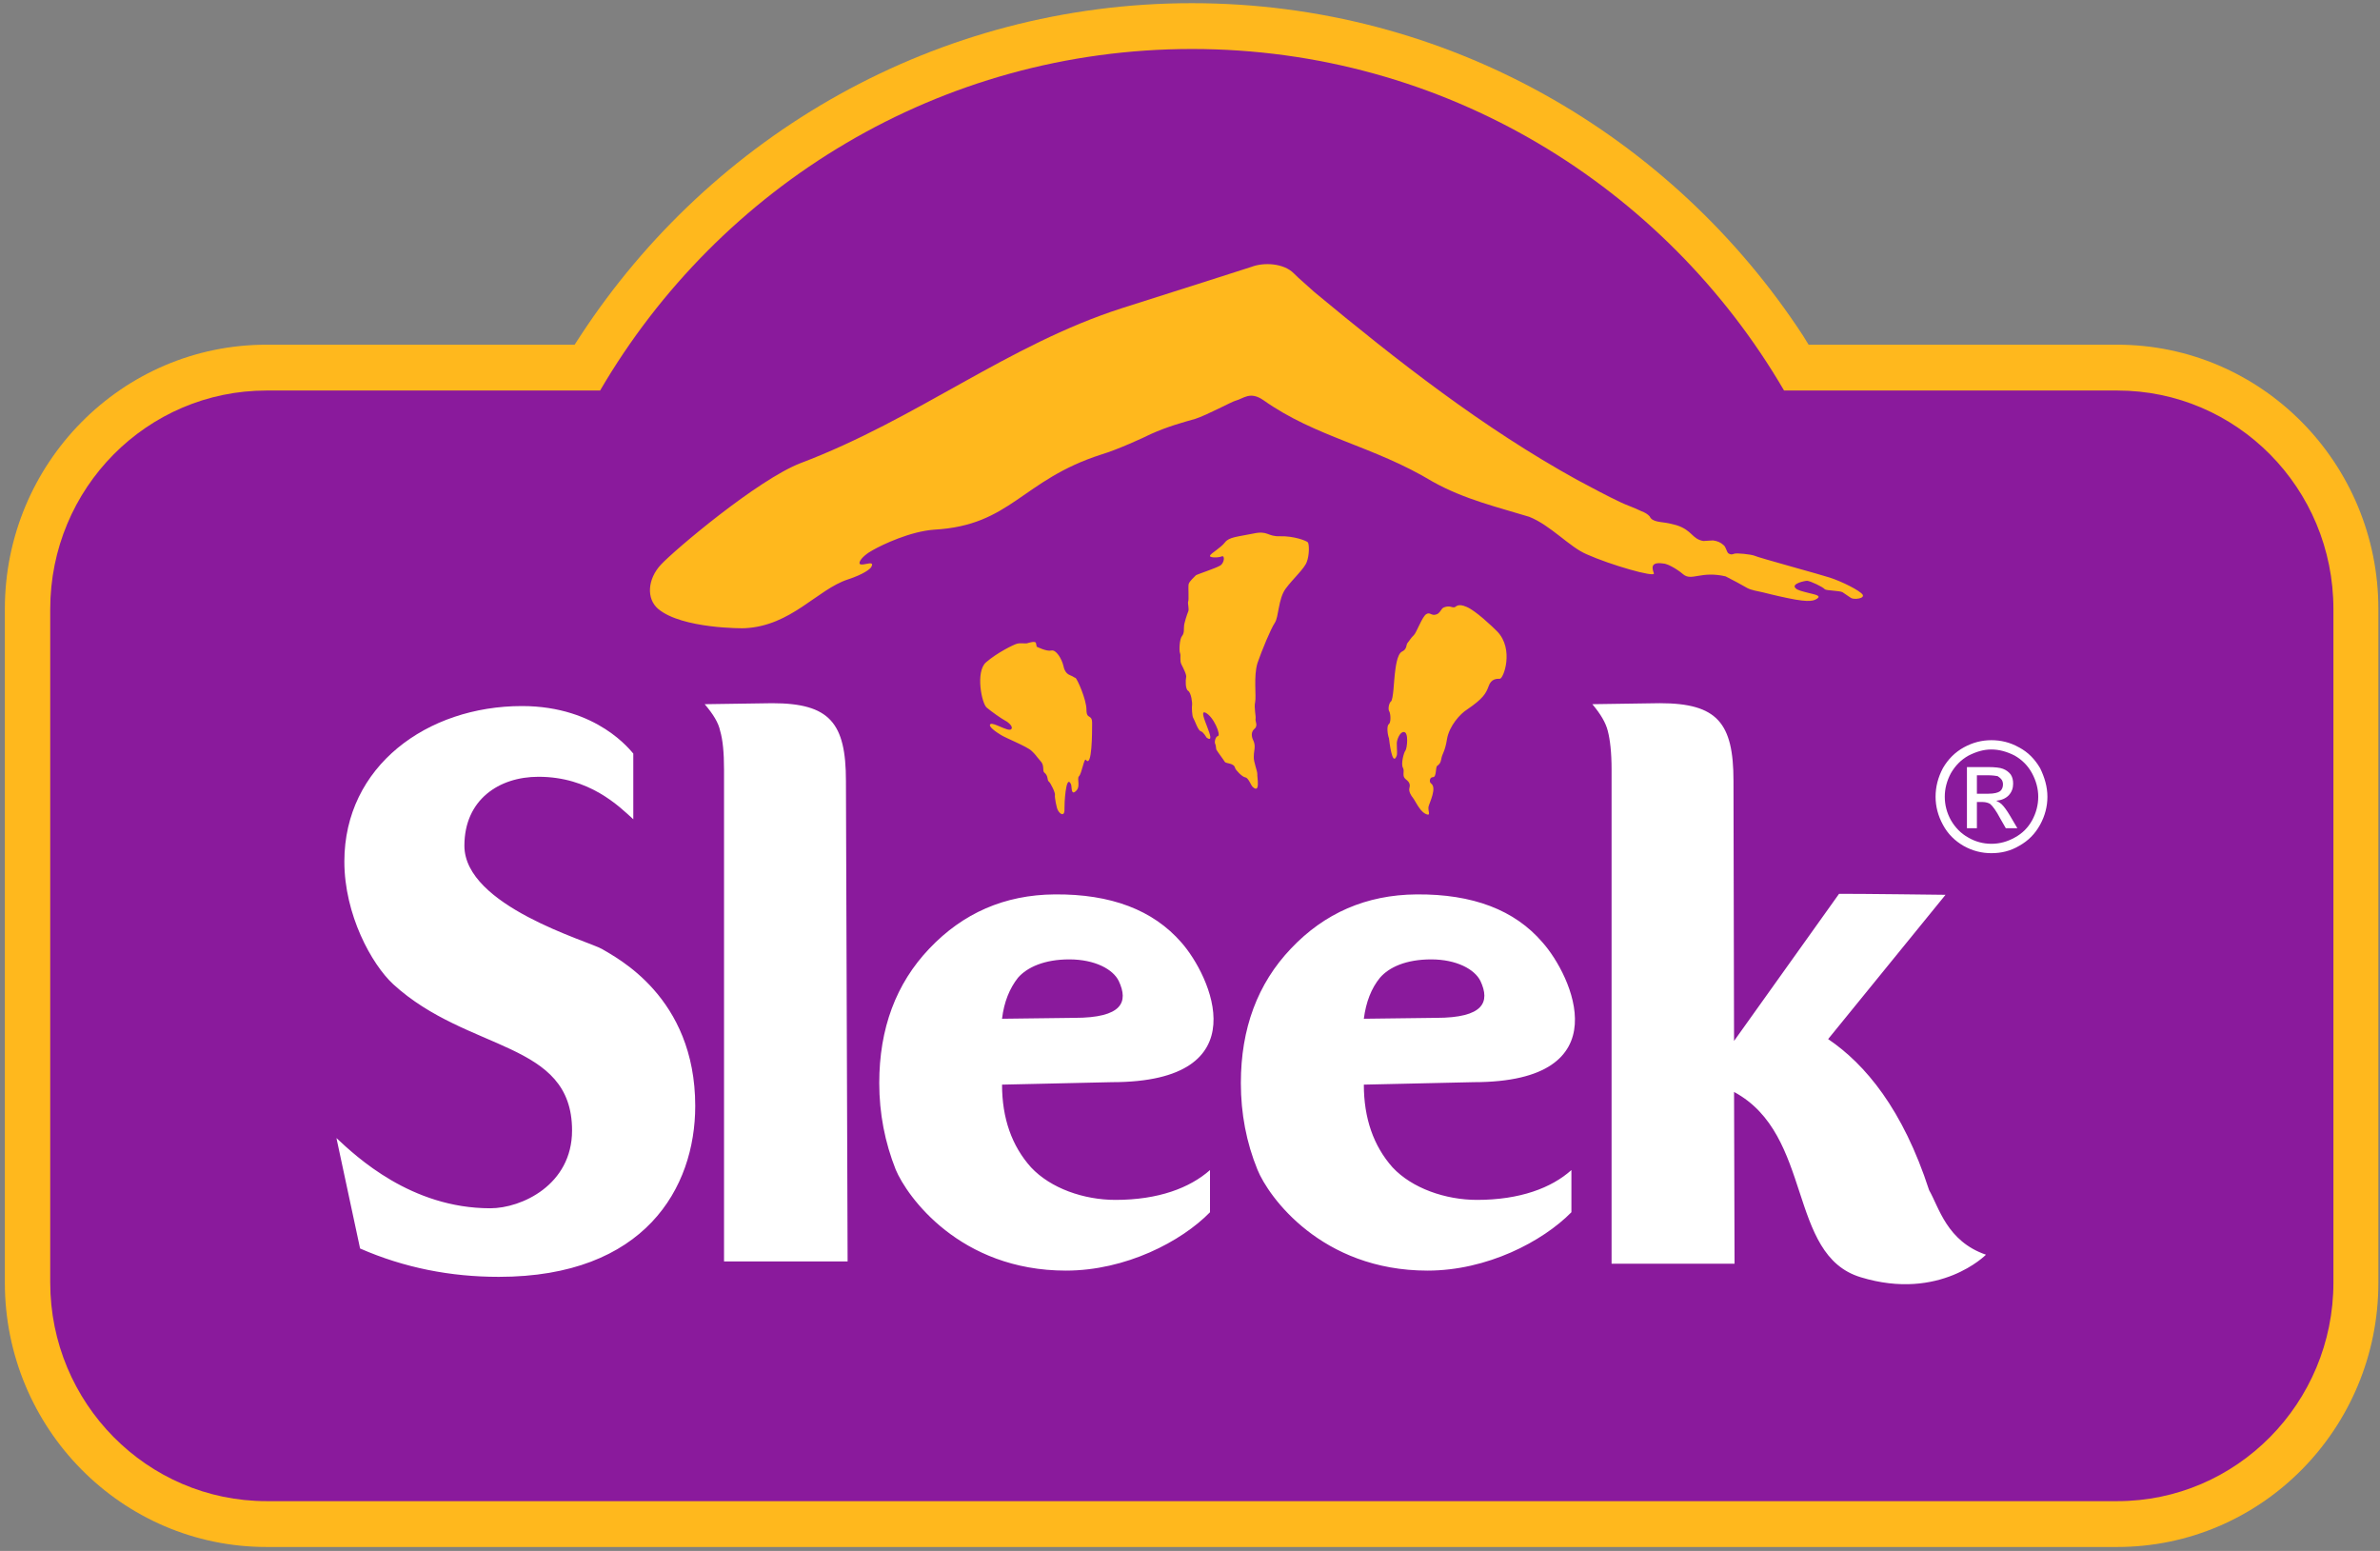 <?xml version="1.0" encoding="UTF-8" standalone="no"?>
<svg
   xmlns:dc="http://purl.org/dc/elements/1.1/"
   xmlns:cc="http://creativecommons.org/ns#"
   xmlns:rdf="http://www.w3.org/1999/02/22-rdf-syntax-ns#"
   xmlns:svg="http://www.w3.org/2000/svg"
   xmlns="http://www.w3.org/2000/svg"
   xmlns:sodipodi="http://sodipodi.sourceforge.net/DTD/sodipodi-0.dtd"
   xmlns:inkscape="http://www.inkscape.org/namespaces/inkscape"
   width="788.4"
   height="513.701"
   viewBox="0 0 208.598 135.917"
   version="1.1"
   id="svg8"
   inkscape:version="1.0 (4035a4fb49, 2020-05-01)"
   sodipodi:docname="Sleek Logo.svg">
  <rect x="0" y="0" width="208.598" height="135.917" fill="#808080" stroke="none"/>
  <defs
     id="defs2">
    <clipPath
       id="clipPath34"
       clipPathUnits="userSpaceOnUse">
      <path
         id="path32"
         d="m 42.952,750.969 h 79.979 v 33.097 H 42.952 Z" />
    </clipPath>
    <clipPath
       id="clipPath46"
       clipPathUnits="userSpaceOnUse">
      <path
         id="path44"
         d="M 0,841.89 H 595.28 V 0 H 0 Z" />
    </clipPath>
    <clipPath
       id="clipPath86"
       clipPathUnits="userSpaceOnUse">
      <path
         id="path84"
         d="M 0.003,0 H 595.278 V 841.683 H 0.003 Z" />
    </clipPath>
    <clipPath
       id="clipPath98"
       clipPathUnits="userSpaceOnUse">
      <path
         id="path96"
         d="m 313.247,841.683 c -9.717,0 -18.756,-4.978 -23.949,-13.19 v 0 L 160.52,624.899 c -5.512,-8.716 -5.855,-19.739 -0.894,-28.78 v 0 L 291.055,356.582 c 4.976,-9.07 14.499,-14.707 24.844,-14.707 v 0 h 279.379 v 499.808 z" />
    </clipPath>
    <clipPath
       id="clipPath110"
       clipPathUnits="userSpaceOnUse">
      <path
         id="path108"
         d="M 0,841.89 H 595.28 V 0 H 0 Z" />
    </clipPath>
    <clipPath
       id="clipPath622"
       clipPathUnits="userSpaceOnUse">
      <path
         id="path620"
         d="M 0,841.89 H 595.28 V 0 H 0 Z" />
    </clipPath>
    <clipPath
       id="clipPath666"
       clipPathUnits="userSpaceOnUse">
      <path
         id="path664"
         d="m 78.495,776.482 c 0,0 -25.84,-21.783 -36.897,-2.486 v 0 c 1.256,-4.994 8.082,-23.145 37.484,2.19 v 0 c 0,0 0.777,0.645 1.92,1.225 v 0 l -0.153,0.392 c -0.732,-0.307 -1.512,-0.733 -2.354,-1.321" />
    </clipPath>
    <linearGradient
       id="linearGradient676"
       spreadMethod="pad"
       gradientTransform="matrix(3.01,-1.29,-1.29,-3.01,42.129,101.839)"
       gradientUnits="userSpaceOnUse"
       y2="0"
       x2="1"
       y1="0"
       x1="0">
      <stop
         id="stop672"
         offset="0"
         style="stop-opacity:1;stop-color:#94d224" />
      <stop
         id="stop674"
         offset="1"
         style="stop-opacity:1;stop-color:#61b232" />
    </linearGradient>
    <clipPath
       id="clipPath686"
       clipPathUnits="userSpaceOnUse">
      <path
         id="path684"
         d="M 0,841.89 H 595.28 V 0 H 0 Z" />
    </clipPath>
    <clipPath
       id="clipPath726"
       clipPathUnits="userSpaceOnUse">
      <path
         id="path724"
         d="m 78.707,776.618 c 0.755,0.518 1.471,0.911 2.142,1.185 v 0 c -0.671,-0.274 -1.387,-0.667 -2.142,-1.185 m 2.295,0.793 c -1.143,-0.58 -1.92,-1.225 -1.92,-1.225 v 0 C 49.68,750.851 42.854,769.002 41.598,773.996 v 0 c -0.011,0.003 -0.017,0.012 -0.022,0.029 v 0 c 0,0 3.076,-27.981 38.061,1.024 v 0 c 0,0 0.759,0.594 1.873,1.166 v 0 l -0.661,1.588 z" />
    </clipPath>
    <linearGradient
       id="linearGradient736"
       spreadMethod="pad"
       gradientTransform="matrix(-2.036,3.014,3.014,2.036,45.609,99.262)"
       gradientUnits="userSpaceOnUse"
       y2="0"
       x2="1"
       y1="0"
       x1="0">
      <stop
         id="stop732"
         offset="0"
         style="stop-opacity:1;stop-color:#94d224" />
      <stop
         id="stop734"
         offset="1"
         style="stop-opacity:1;stop-color:#61b232" />
    </linearGradient>
    <clipPath
       id="clipPath746"
       clipPathUnits="userSpaceOnUse">
      <path
         id="path744"
         d="M 0,841.89 H 595.28 V 0 H 0 Z" />
    </clipPath>
    <clipPath
       id="clipPath772"
       clipPathUnits="userSpaceOnUse">
      <path
         id="path770"
         d="M 0.001,0.207 H 595.277 V 841.89 H 0.001 Z" />
    </clipPath>
    <clipPath
       id="clipPath784"
       clipPathUnits="userSpaceOnUse">
      <path
         id="path782"
         d="m 313.246,841.89 c -9.717,0 -18.756,-4.978 -23.95,-13.19 v 0 L 160.52,625.106 c -5.513,-8.716 -5.856,-19.739 -0.895,-28.78 v 0 L 291.054,356.789 c 4.976,-9.07 14.499,-14.707 24.844,-14.707 v 0 H 595.277 V 841.89 Z" />
    </clipPath>
    <clipPath
       id="clipPath796"
       clipPathUnits="userSpaceOnUse">
      <path
         id="path794"
         d="M 0,841.89 H 595.28 V 0 H 0 Z" />
    </clipPath>
    <clipPath
       id="clipPath822"
       clipPathUnits="userSpaceOnUse">
      <path
         id="path820"
         d="M 0,841.89 H 595.28 V 0 H 0 Z" />
    </clipPath>
    <clipPath
       id="clipPath1484"
       clipPathUnits="userSpaceOnUse">
      <path
         id="path1482"
         d="M 0,841.89 H 595.28 V 0 H 0 Z" />
    </clipPath>
    <clipPath
       id="clipPath1544"
       clipPathUnits="userSpaceOnUse">
      <path
         id="path1542"
         d="m 313.271,841.786 c -9.716,0 -18.755,-4.978 -23.95,-13.189 v 0 L 160.545,625.002 c -5.514,-8.715 -5.856,-19.738 -0.895,-28.779 v 0 L 291.079,356.685 c 4.976,-9.069 14.499,-14.707 24.844,-14.707 v 0 H 595.28 v 499.808 z" />
    </clipPath>
    <clipPath
       id="clipPath1556"
       clipPathUnits="userSpaceOnUse">
      <path
         id="path1554"
         d="M 0.026,0.104 H 595.28 V 841.787 H 0.026 Z" />
    </clipPath>
    <clipPath
       id="clipPath1568"
       clipPathUnits="userSpaceOnUse">
      <path
         id="path1566"
         d="M 0,841.89 H 595.28 V 0 H 0 Z" />
    </clipPath>
  </defs>
  <sodipodi:namedview
     id="base"
     pagecolor="#ffffff"
     bordercolor="#666666"
     borderopacity="1.0"
     inkscape:pageopacity="0.0"
     inkscape:pageshadow="2"
     inkscape:zoom="0.70410156"
     inkscape:cx="291.63517"
     inkscape:cy="302.1226"
     inkscape:document-units="mm"
     inkscape:current-layer="layer1"
     inkscape:document-rotation="0"
     showgrid="false"
     units="px"
     inkscape:window-width="1366"
     inkscape:window-height="705"
     inkscape:window-x="-8"
     inkscape:window-y="-8"
     inkscape:window-maximized="1" />
  <g
     inkscape:label="Lapis 1"
     inkscape:groupmode="layer"
     id="layer1">
    <g
       id="g2822" />
    <g
       id="g2855" />
    <g
       id="g1486"
       transform="matrix(2.095,0,0,-2.118,158.518,30.208)">
      <path
         d="m 0,0 h 12.91 c 6.04,0 10.927,-4.904 10.927,-10.94 v -27.866 c 0,-6.036 -4.887,-10.94 -10.927,-10.94 h -77.428 c -6.045,0 -10.944,4.904 -10.944,10.94 v 27.866 c 0,6.036 4.899,10.94 10.944,10.94 h 12.893 l 0.245,0.372 c 5.48,8.283 14.891,13.759 25.578,13.759 10.69,0 20.097,-5.476 25.57,-13.759 z"
         style="fill:#ffb81d;fill-opacity:1;fill-rule:nonzero;stroke:none"
         id="path1488" />
    </g>
    <g
       id="g1490"
       transform="matrix(2.095,0,0,-2.118,23.367,34.223)">
      <path
         d="M 0,0 H 13.952 C 18.949,8.463 28.164,14.131 38.716,14.131 49.255,14.131 58.491,8.463 63.484,0 h 13.944 c 4.989,0 9.039,-4.042 9.039,-9.044 V -36.91 c 0,-4.982 -4.05,-9.044 -9.039,-9.044 H 0 c -5.002,0 -9.052,4.062 -9.052,9.044 V -9.044 C -9.052,-4.042 -5.002,0 0,0"
         style="fill:#8a1a9c;fill-opacity:1;fill-rule:nonzero;stroke:none"
         id="path1492" />
    </g>
    <g
       id="g1494"
       transform="matrix(2.095,0,0,-2.118,29.488,99.735)">
      <path
         d="m 0,0 c 0.837,-0.772 3.122,-2.905 6.436,-2.905 1.304,0 3.421,0.964 3.421,3.22 0,3.723 -4.352,3.22 -7.479,6.048 -0.907,0.829 -2.047,2.881 -2.047,5.079 0,3.944 3.461,6.433 7.429,6.433 3.179,0 4.573,-1.884 4.659,-1.966 v -2.718 c -0.605,0.544 -1.831,1.758 -3.968,1.758 -1.651,0 -3.098,-0.949 -3.098,-2.853 0,-2.497 5.182,-3.943 5.758,-4.274 0.572,-0.348 3.899,-1.966 3.899,-6.494 0,-3.391 -2.113,-7.07 -8.218,-7.07 -2.015,0 -3.952,0.372 -5.803,1.173 z m 30.522,-5.484 c -4.446,0 -6.653,3.069 -7.123,4.176 -0.453,1.128 -0.69,2.326 -0.69,3.584 0,2.256 0.699,4.115 2.097,5.566 1.405,1.463 3.142,2.223 5.242,2.24 2.35,0.02 4.116,-0.642 5.301,-1.99 C 36.55,6.751 38.684,2.313 32.443,2.313 L 27.846,2.211 c 0,-1.389 0.408,-2.538 1.214,-3.424 0.821,-0.867 2.206,-1.345 3.53,-1.345 1.798,0 3.11,0.495 3.956,1.234 v -1.745 c -1.197,-1.213 -3.527,-2.415 -6.024,-2.415 m 0.352,10.458 c 2.006,0 2.268,0.657 1.855,1.524 -0.237,0.486 -0.997,0.895 -2.072,0.895 -1.034,0 -1.761,-0.323 -2.145,-0.76 C 28.165,6.199 27.928,5.631 27.846,4.937 Z m -9.559,9.803 0.07,-19.881 h -5.17 v 19.771 0.576 c 0,0.715 -0.053,1.238 -0.163,1.606 -0.07,0.339 -0.295,0.695 -0.646,1.103 l 2.824,0.041 c 2.407,0 3.085,-0.817 3.085,-3.216 M 45.651,-5.484 c -4.455,0 -6.666,3.069 -7.119,4.176 -0.466,1.128 -0.695,2.326 -0.695,3.584 0,2.256 0.699,4.115 2.097,5.566 1.401,1.463 3.146,2.223 5.251,2.24 2.35,0.02 4.111,-0.642 5.275,-1.99 1.206,-1.341 3.348,-5.779 -2.884,-5.779 L 42.982,2.211 c 0,-1.389 0.405,-2.538 1.202,-3.424 0.817,-0.867 2.219,-1.345 3.531,-1.345 1.798,0 3.118,0.495 3.951,1.234 v -1.745 c -1.206,-1.213 -3.53,-2.415 -6.015,-2.415 m 0.355,10.458 c 1.994,0 2.265,0.657 1.855,1.524 -0.24,0.486 -1.001,0.895 -2.063,0.895 -1.05,0 -1.761,-0.323 -2.142,-0.76 C 43.297,6.199 43.072,5.631 42.982,4.937 Z m 12.464,-0.956 4.393,6.088 c 0.875,0.004 4.454,-0.041 4.454,-0.041 l -4.911,-5.97 c 1.552,-1.038 3.126,-2.902 4.225,-6.252 0.413,-0.708 0.74,-2.113 2.378,-2.669 0,0 -1.92,-1.937 -5.242,-0.932 -3.078,0.92 -1.97,5.893 -5.297,7.666 l 0.021,-7.106 h -5.145 v 19.865 0.576 c 0,0.715 -0.062,1.238 -0.159,1.606 -0.086,0.339 -0.299,0.695 -0.646,1.103 l 2.819,0.041 c 2.411,0 3.086,-0.817 3.086,-3.216 z"
         style="fill:#ffffff;fill-opacity:1;fill-rule:evenodd;stroke:none"
         id="path1496" />
    </g>
    <g
       id="g1498"
       transform="matrix(2.095,0,0,-2.118,160.359,50.613)">
      <path
         d="M 0,0 C -0.298,0.102 -3.016,0.833 -3.143,0.903 -3.285,0.96 -3.903,1.025 -3.993,0.984 -4.095,0.943 -4.16,0.948 -4.246,1.009 -4.324,1.107 -4.34,1.267 -4.434,1.34 -4.557,1.454 -4.695,1.512 -4.879,1.536 L -5.284,1.512 c -0.486,0.086 -0.453,0.445 -1.132,0.657 -0.106,0.029 -0.209,0.049 -0.29,0.07 -0.335,0.074 -0.711,0.041 -0.821,0.29 -0.086,0.098 -0.204,0.163 -0.348,0.217 -0.355,0.171 -0.584,0.233 -0.85,0.359 -0.617,0.287 -1.221,0.613 -1.838,0.937 -3.932,2.145 -7.504,4.907 -10.99,7.768 l -0.674,0.596 -0.184,0.176 c -0.429,0.433 -1.267,0.466 -1.773,0.274 l -1.806,-0.572 -3.613,-1.137 c -4.797,-1.523 -8.549,-4.58 -13.453,-6.415 -1.798,-0.69 -5.276,-3.6 -5.836,-4.197 -0.56,-0.593 -0.625,-1.41 -0.11,-1.839 0.997,-0.818 3.556,-0.801 3.612,-0.793 1.954,0.094 3.029,1.602 4.32,2.019 0.654,0.212 0.957,0.441 0.985,0.532 0.18,0.33 -0.576,-0.095 -0.495,0.187 0.054,0.168 0.331,0.38 0.552,0.494 0.405,0.229 1.574,0.777 2.57,0.846 3.225,0.181 3.642,2.048 6.993,3.111 0.686,0.204 1.774,0.698 2.068,0.845 0.707,0.315 1.34,0.482 1.863,0.63 0.474,0.151 1.553,0.723 1.671,0.747 0.343,0.086 0.609,0.409 1.169,0.029 2.219,-1.553 4.597,-1.888 7.087,-3.375 1.343,-0.744 2.77,-1.067 4.041,-1.455 0.903,-0.356 1.684,-1.251 2.399,-1.549 0.993,-0.441 2.881,-0.977 2.815,-0.789 -0.065,0.184 -0.175,0.491 0.393,0.405 0.253,-0.013 0.735,-0.352 0.833,-0.446 0.356,-0.294 0.736,0.152 1.774,-0.085 0.331,-0.168 0.621,-0.319 0.907,-0.483 0.172,-0.089 0.429,-0.13 0.654,-0.179 0,0 0.604,-0.152 1.038,-0.238 0.977,-0.204 1.107,-0.093 1.234,-0.02 0.18,0.127 -0.102,0.168 -0.36,0.233 -0.241,0.061 -0.474,0.115 -0.539,0.192 -0.221,0.192 0.409,0.319 0.482,0.311 0.139,-0.012 0.658,-0.254 0.732,-0.348 0.057,-0.061 0.629,-0.057 0.747,-0.126 0.172,-0.111 0.246,-0.172 0.348,-0.233 0.11,-0.082 0.592,-0.033 0.49,0.134 C 1.271,-0.54 0.507,-0.16 0,0 m -33.207,-2.701 c -0.041,0.085 -0.298,0 -0.372,-0.021 -0.086,-0.016 -0.266,0.024 -0.417,-0.016 -0.135,-0.033 -0.834,-0.372 -1.3,-0.773 -0.445,-0.388 -0.176,-1.716 0.037,-1.875 0.209,-0.172 0.601,-0.446 0.757,-0.528 0.163,-0.082 0.371,-0.277 0.256,-0.367 -0.126,-0.102 -0.752,0.306 -0.861,0.216 -0.123,-0.086 0.253,-0.339 0.44,-0.45 0.181,-0.118 1.104,-0.482 1.28,-0.657 0.18,-0.164 0.159,-0.176 0.356,-0.401 0.208,-0.2 0.081,-0.421 0.179,-0.499 0.176,-0.134 0.106,-0.318 0.188,-0.371 0.07,-0.049 0.286,-0.478 0.254,-0.564 -0.017,-0.074 0.069,-0.54 0.126,-0.625 0.115,-0.204 0.295,-0.245 0.274,0.073 -0.008,0.139 0.049,1.426 0.261,1.03 0.058,-0.078 0,-0.441 0.164,-0.347 0.294,0.184 0.07,0.551 0.184,0.658 0.11,0.097 0.213,0.772 0.29,0.674 0.257,-0.343 0.257,1.14 0.257,1.524 0,0.389 -0.236,0.127 -0.236,0.544 0,0.437 -0.397,1.303 -0.462,1.324 -0.062,0.016 -0.094,0.061 -0.197,0.098 -0.102,0.041 -0.249,0.11 -0.306,0.4 -0.066,0.278 -0.302,0.691 -0.515,0.633 -0.192,-0.044 -0.604,0.16 -0.604,0.16 0,0 -0.013,0.09 -0.033,0.16 m 7.29,3.616 c -0.065,-0.102 0.335,-0.102 0.482,-0.041 0.151,0.062 0.111,-0.286 -0.065,-0.38 -0.159,-0.102 -0.957,-0.36 -1.013,-0.401 -0.053,-0.057 -0.27,-0.245 -0.303,-0.363 -0.025,-0.123 0.016,-0.662 -0.02,-0.728 -0.029,-0.064 0.053,-0.318 0,-0.413 -0.038,-0.085 -0.172,-0.485 -0.172,-0.604 -0.016,-0.107 0.021,-0.278 -0.082,-0.401 -0.11,-0.122 -0.131,-0.616 -0.085,-0.715 0.044,-0.098 -0.025,-0.298 0.056,-0.461 0.086,-0.168 0.234,-0.45 0.197,-0.544 -0.024,-0.098 -0.037,-0.486 0.086,-0.552 0.13,-0.085 0.18,-0.515 0.163,-0.596 -0.016,-0.074 0,-0.438 0.045,-0.515 0.062,-0.094 0.205,-0.535 0.319,-0.56 0.118,-0.037 0.229,-0.249 0.249,-0.27 0.503,-0.33 -0.429,1.186 -0.061,1.042 0.355,-0.159 0.674,-0.956 0.527,-0.972 -0.094,-0.017 -0.164,-0.254 -0.102,-0.344 0.029,-0.086 0.016,-0.118 0.037,-0.212 0.044,-0.086 0.31,-0.429 0.355,-0.511 0.057,-0.082 0.384,-0.037 0.433,-0.257 0.013,-0.07 0.298,-0.376 0.43,-0.385 0.134,-0.028 0.228,-0.327 0.306,-0.396 0.331,-0.302 0.179,0.417 0.192,0.531 0.008,0.123 -0.163,0.515 -0.147,0.716 0,0.191 0.037,0.293 0.037,0.42 0,0.107 -0.029,0.197 -0.053,0.246 -0.029,0.053 -0.148,0.31 0.024,0.47 0.188,0.143 0.049,0.319 0.065,0.421 0.029,0.11 -0.073,0.474 -0.016,0.706 0.053,0.246 -0.073,1.071 0.098,1.618 0.188,0.536 0.556,1.414 0.723,1.66 0.168,0.241 0.143,0.993 0.454,1.414 0.311,0.417 0.793,0.837 0.886,1.111 0.111,0.282 0.103,0.72 0.046,0.805 -0.062,0.074 -0.613,0.27 -1.153,0.254 -0.555,-0.021 -0.502,0.249 -1.14,0.11 -0.653,-0.131 -1.009,-0.143 -1.177,-0.364 -0.176,-0.225 -0.576,-0.445 -0.621,-0.539 m 9.783,-2.15 c -0.126,-0.04 -0.155,-0.261 -0.343,-0.298 -0.18,-0.057 -0.245,0.115 -0.392,0.02 -0.168,-0.081 -0.413,-0.772 -0.527,-0.874 -0.115,-0.102 -0.197,-0.249 -0.258,-0.314 -0.074,-0.082 -0.013,-0.262 -0.237,-0.364 -0.216,-0.11 -0.27,-0.707 -0.298,-0.915 -0.033,-0.221 -0.061,-1.088 -0.164,-1.149 -0.082,-0.061 -0.135,-0.331 -0.065,-0.417 0.053,-0.098 0.073,-0.45 -0.02,-0.519 -0.111,-0.078 -0.045,-0.474 0.003,-0.584 0.017,-0.135 0.136,-1.177 0.315,-0.744 0.045,0.086 0.013,0.253 0.013,0.539 0,0.123 0.114,0.45 0.281,0.462 0.233,0.025 0.148,-0.694 0.078,-0.773 -0.061,-0.061 -0.196,-0.547 -0.102,-0.706 0.086,-0.155 -0.062,-0.339 0.122,-0.479 0.185,-0.138 0.181,-0.245 0.144,-0.387 -0.021,-0.127 0.073,-0.286 0.159,-0.388 0.135,-0.185 0.311,-0.614 0.601,-0.683 0.126,-0.028 0.024,0.139 0.041,0.314 0.044,0.193 0.367,0.793 0.106,0.977 -0.082,0.058 -0.062,0.258 0.086,0.258 0.147,0 0.102,0.392 0.167,0.462 0.082,0.057 0.148,0.11 0.18,0.294 0.033,0.216 0.151,0.282 0.237,0.817 0.094,0.543 0.548,1.046 0.842,1.226 0.662,0.445 0.785,0.658 0.895,0.952 0.11,0.331 0.351,0.319 0.474,0.319 0.155,0 0.605,1.226 -0.11,1.958 -0.209,0.208 -0.907,0.866 -1.284,1.017 -0.368,0.159 -0.433,0 -0.502,-0.016 -0.131,-0.025 -0.181,0.089 -0.442,-0.005"
         style="fill:#ffb81d;fill-opacity:1;fill-rule:evenodd;stroke:none"
         id="path1500" />
    </g>
    <g
       id="g1502"
       transform="matrix(2.095,0,0,-2.118,173.268,69.558)">
      <path
         d="M 0,0 H 0.482 C 0.715,0 0.883,0.041 0.973,0.106 1.05,0.172 1.091,0.27 1.091,0.384 1.091,0.466 1.07,0.527 1.038,0.576 0.993,0.642 0.927,0.687 0.866,0.728 0.797,0.74 0.654,0.764 0.441,0.764 H 0 Z M -0.417,-1.426 V 1.103 H 0.441 C 0.752,1.103 0.968,1.079 1.091,1.03 1.226,0.98 1.328,0.903 1.414,0.797 1.492,0.678 1.516,0.556 1.516,0.413 1.516,0.237 1.463,0.073 1.328,-0.069 1.202,-0.196 1.03,-0.27 0.805,-0.291 0.891,-0.327 0.973,-0.38 1.021,-0.421 1.132,-0.523 1.25,-0.687 1.389,-0.916 l 0.303,-0.51 H 1.209 l -0.232,0.4 c -0.172,0.323 -0.315,0.515 -0.425,0.605 -0.07,0.041 -0.18,0.078 -0.311,0.078 H 0 V -1.426 Z M 0.605,1.831 C 0.282,1.831 -0.024,1.741 -0.352,1.577 -0.662,1.406 -0.899,1.169 -1.087,0.85 -1.259,0.535 -1.344,0.208 -1.344,-0.127 c 0,-0.335 0.085,-0.662 0.257,-0.968 0.18,-0.307 0.417,-0.548 0.727,-0.719 0.295,-0.172 0.63,-0.258 0.965,-0.258 0.343,0 0.666,0.086 0.977,0.258 0.322,0.171 0.56,0.412 0.731,0.719 0.167,0.306 0.253,0.633 0.253,0.968 0,0.335 -0.089,0.662 -0.261,0.977 C 2.129,1.169 1.884,1.406 1.582,1.577 1.258,1.741 0.932,1.831 0.605,1.831 m 0,0.384 c 0.4,0 0.784,-0.09 1.152,-0.295 C 2.142,1.72 2.423,1.43 2.644,1.059 2.832,0.678 2.95,0.286 2.95,-0.127 2.95,-0.523 2.848,-0.916 2.644,-1.283 2.431,-1.667 2.142,-1.95 1.773,-2.154 1.406,-2.37 1.021,-2.46 0.605,-2.46 c -0.393,0 -0.785,0.09 -1.169,0.306 -0.355,0.204 -0.654,0.487 -0.858,0.871 -0.204,0.367 -0.307,0.76 -0.307,1.156 0,0.413 0.103,0.805 0.307,1.186 0.216,0.371 0.511,0.661 0.879,0.861 0.379,0.205 0.759,0.295 1.148,0.295"
         style="fill:#ffffff;fill-opacity:1;fill-rule:evenodd;stroke:none"
         id="path1504" />
    </g>
  </g>
</svg>
